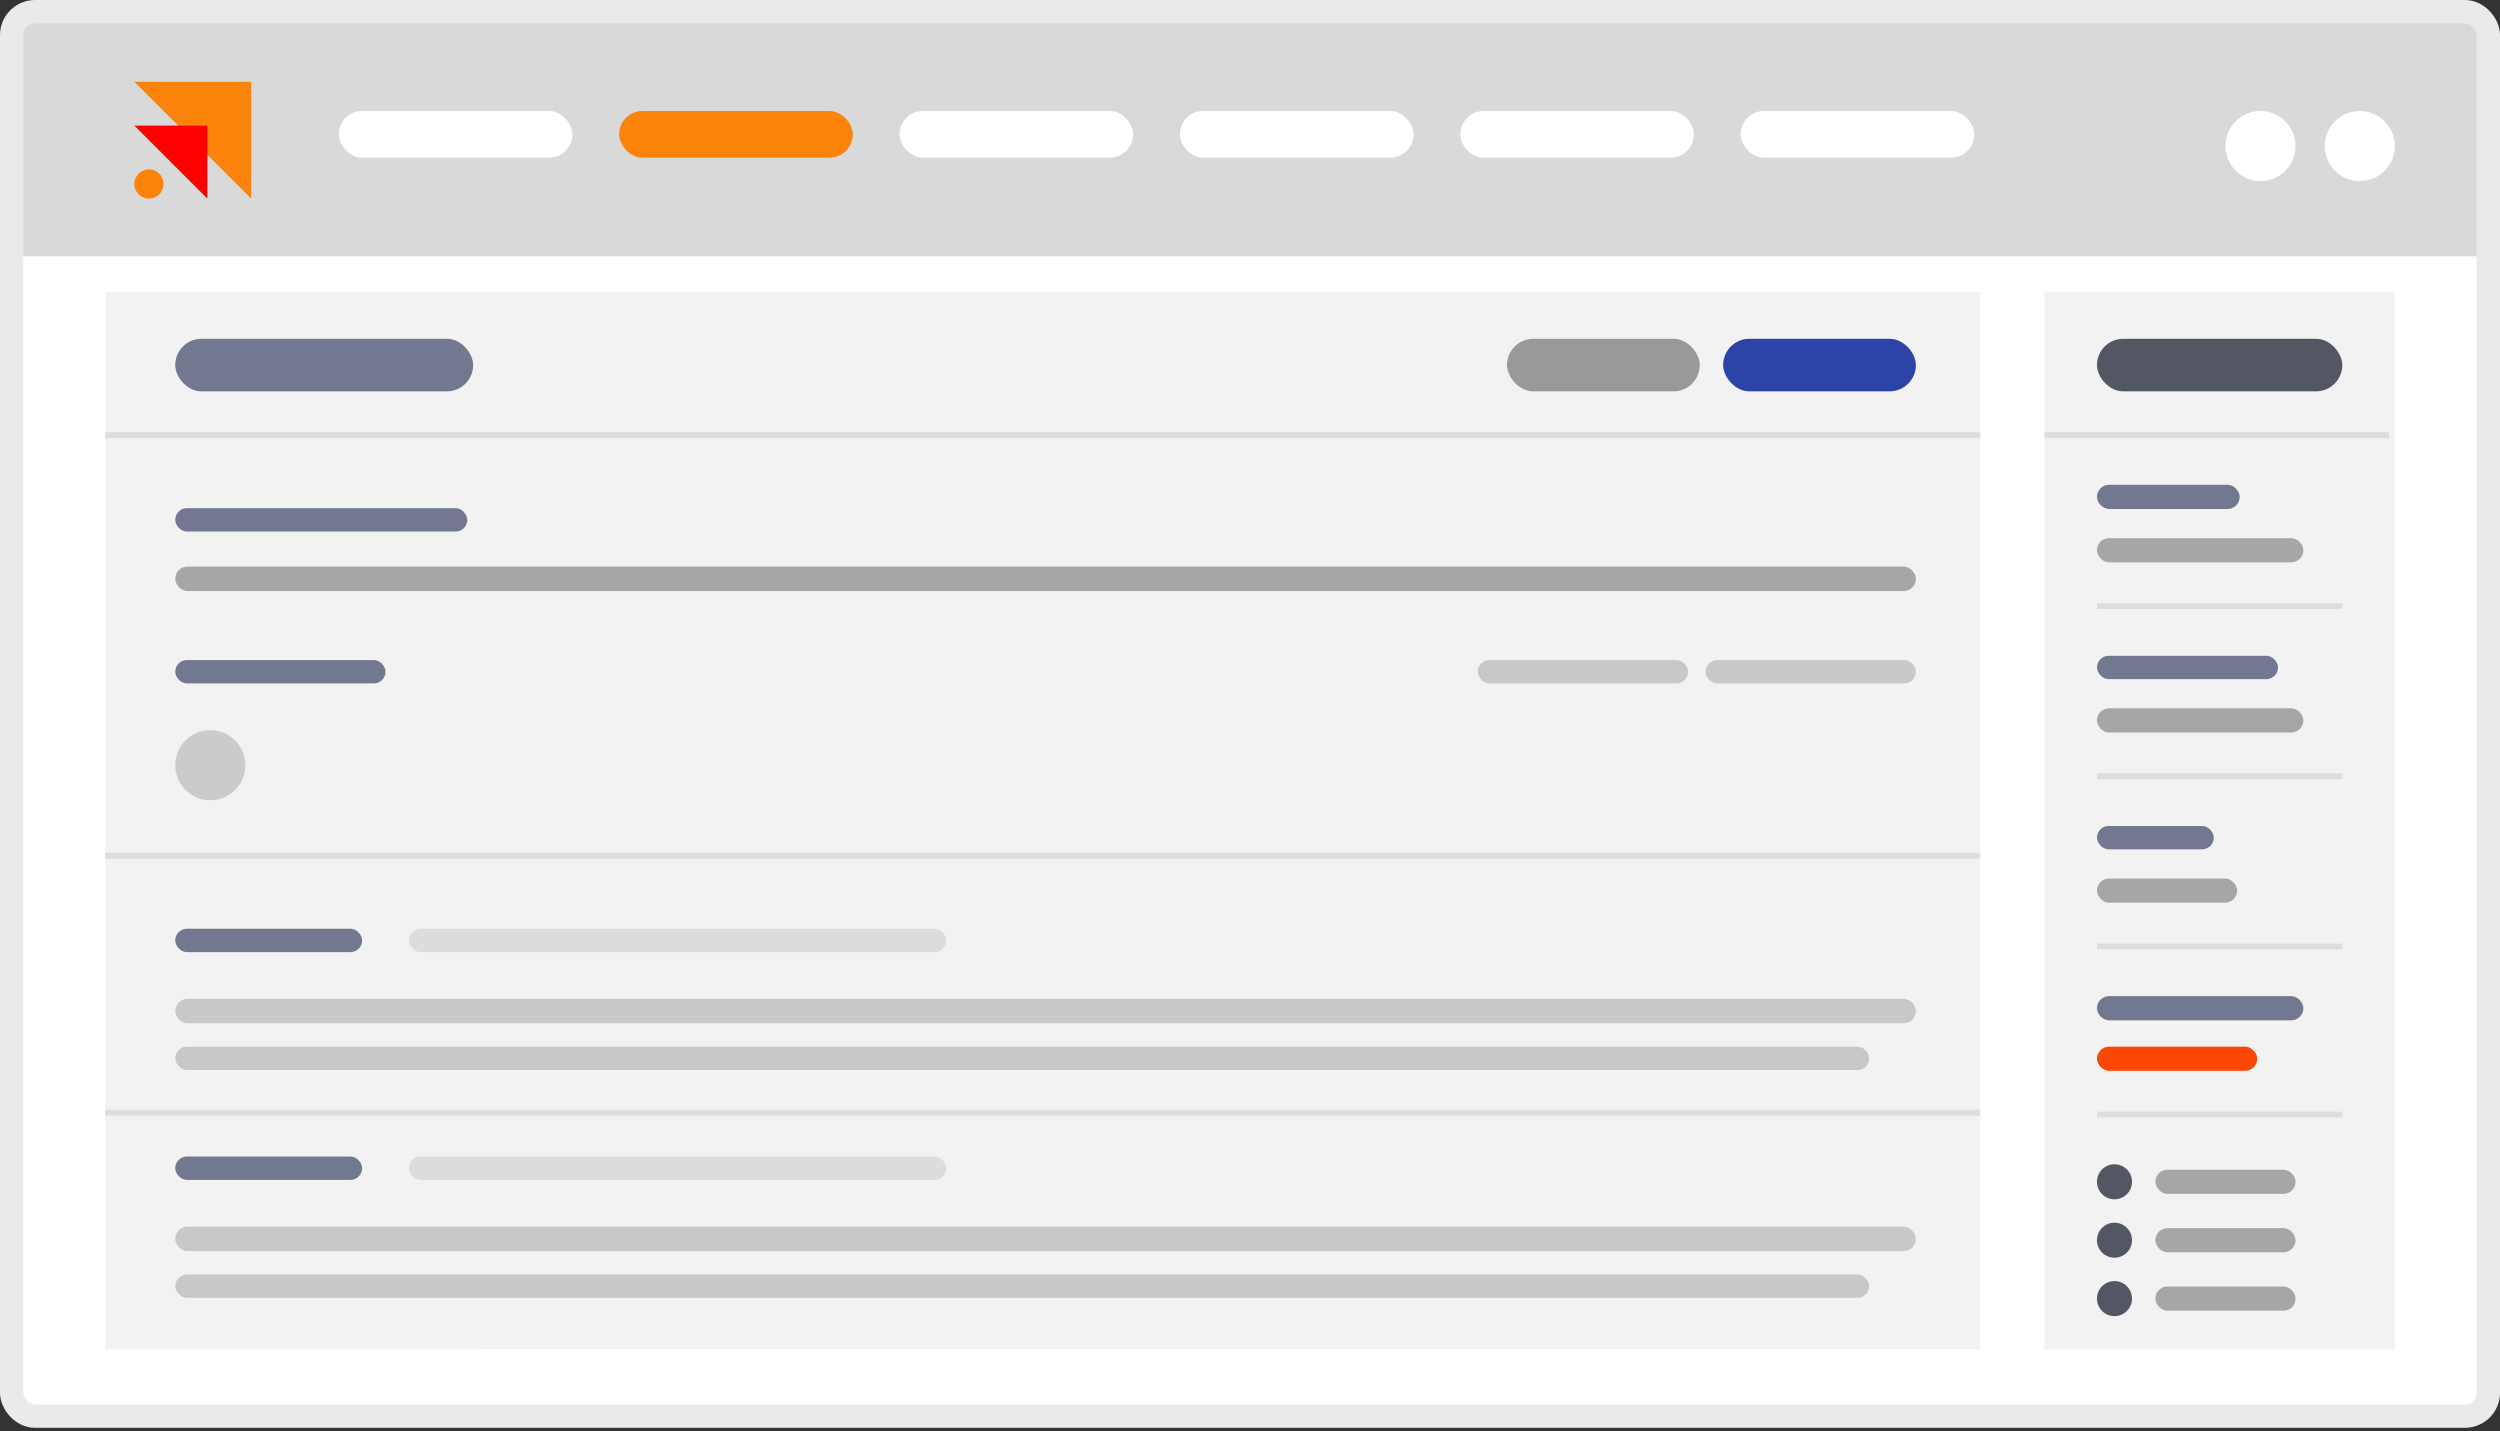 <svg xmlns="http://www.w3.org/2000/svg" width="428" height="245" fill="none" viewBox="0 0 428 245">
  <rect x="0" y="0" width="428" height="245" fill="#333333" stroke="none"/>
  <rect width="424" height="240.441" x="2" y="2" fill="#fff" rx="4"/>
  <path fill="#D9D9D9" d="M2 2h424v41.877H2z"/>
  <path fill="#F2F2F2" d="M18 50h321v181H18z"/>
  <rect width="33" height="9" x="295" y="58" fill="#2C44A8" rx="4.5"/>
  <rect width="33" height="9" x="258" y="58" fill="#999" rx="4.5"/>
  <rect width="50" height="4" x="30" y="87" fill="#72788F" rx="2"/>
  <rect width="298" height="4.188" x="30" y="97" fill="#A6A6A6" rx="2.094"/>
  <path fill="#F2F2F2" d="M350 50h60v181h-60z"/>
  <rect width="24.435" height="4.135" x="359" y="83" fill="#72788F" rx="2.068"/>
  <rect width="35.337" height="4.135" x="359" y="92.135" fill="#A6A6A6" rx="2.068"/>
  <path stroke="#DDD" d="M359 103.77h42"/>
  <rect width="31" height="4" x="359" y="112.27" fill="#72788F" rx="2"/>
  <rect width="35.337" height="4.135" x="359" y="121.27" fill="#A6A6A6" rx="2.068"/>
  <path stroke="#DDD" d="M359 132.906h42"/>
  <rect width="20" height="4" x="359" y="141.406" fill="#72788F" rx="2"/>
  <rect width="24" height="4.135" x="359" y="150.406" fill="#A6A6A6" rx="2.068"/>
  <path stroke="#DDD" d="M359 162.041h42"/>
  <rect width="35.337" height="4.135" x="359" y="170.541" fill="#72788F" rx="2.068"/>
  <rect width="27.442" height="4.135" x="359" y="179.187" fill="#FE4705" rx="2.068"/>
  <path stroke="#DDD" d="M359 190.822h42"/>
  <circle cx="362" cy="202.322" r="3" fill="#535763"/>
  <rect width="24" height="4.135" x="369" y="200.255" fill="#A6A6A6" rx="2.068"/>
  <circle cx="362" cy="212.322" r="3" fill="#535763"/>
  <rect width="24" height="4.135" x="369" y="210.255" fill="#A6A6A6" rx="2.068"/>
  <circle cx="362" cy="222.322" r="3" fill="#535763"/>
  <rect width="24" height="4.135" x="369" y="220.255" fill="#A6A6A6" rx="2.068"/>
  <path stroke="#DDD" d="M350 74.5h59"/>
  <rect width="42" height="9" x="359" y="58" fill="#535763" rx="4.5"/>
  <circle cx="25.5" cy="31.5" r="2.5" fill="#FC8309"/>
  <path fill="#FC8309" d="M23 14h20v20L23 14Z"/>
  <path fill="red" d="M23 21.5h12.5V34L23 21.5Z"/>
  <rect width="51" height="9" x="30" y="58" fill="#72788F" rx="4.5"/>
  <rect width="40" height="8" x="58" y="19" fill="#fff" rx="4"/>
  <rect width="40" height="8" x="106" y="19" fill="#FC8309" rx="4"/>
  <rect width="40" height="8" x="154" y="19" fill="#fff" rx="4"/>
  <rect width="40" height="8" x="202" y="19" fill="#fff" rx="4"/>
  <rect width="40" height="8" x="250" y="19" fill="#fff" rx="4"/>
  <rect width="40" height="8" x="298" y="19" fill="#fff" rx="4"/>
  <rect width="32" height="4" x="30" y="159" fill="#72788F" rx="2"/>
  <rect width="92" height="4" x="70" y="159" fill="#DCDCDC" rx="2"/>
  <rect width="298" height="4.188" x="30" y="171" fill="#C8C8C8" rx="2.094"/>
  <rect width="290" height="4" x="30" y="179.188" fill="#C8C8C8" rx="2"/>
  <rect width="32" height="4" x="30" y="198" fill="#72788F" rx="2"/>
  <rect width="92" height="4" x="70" y="198" fill="#DCDCDC" rx="2"/>
  <rect width="298" height="4.188" x="30" y="210" fill="#C8C8C8" rx="2.094"/>
  <rect width="290" height="4" x="30" y="218.188" fill="#C8C8C8" rx="2"/>
  <path stroke="#DDD" d="M18 146.5h321m-321-72h321m-321 116h321"/>
  <rect width="36" height="4" x="30" y="113" fill="#72788F" rx="2"/>
  <rect width="36" height="4" x="253" y="113" fill="#C8C8C8" rx="2"/>
  <rect width="36" height="4" x="292" y="113" fill="#C8C8C8" rx="2"/>
  <circle cx="36" cy="131" r="6" fill="#CBCBCB"/>
  <mask id="a" fill="#fff">
    <rect width="282" height="12" x="46" y="125" rx="1"/>
  </mask>
  <rect width="282" height="12" x="46" y="125" stroke="#C8C8C8" stroke-width="4" mask="url(#a)" rx="1"/>
  <circle cx="387" cy="25" r="6" fill="#fff"/>
  <circle cx="404" cy="25" r="6" fill="#fff"/>
  <rect width="424" height="240.441" x="2" y="2" stroke="#EAEAEA" stroke-width="4" rx="4"/>
</svg>
